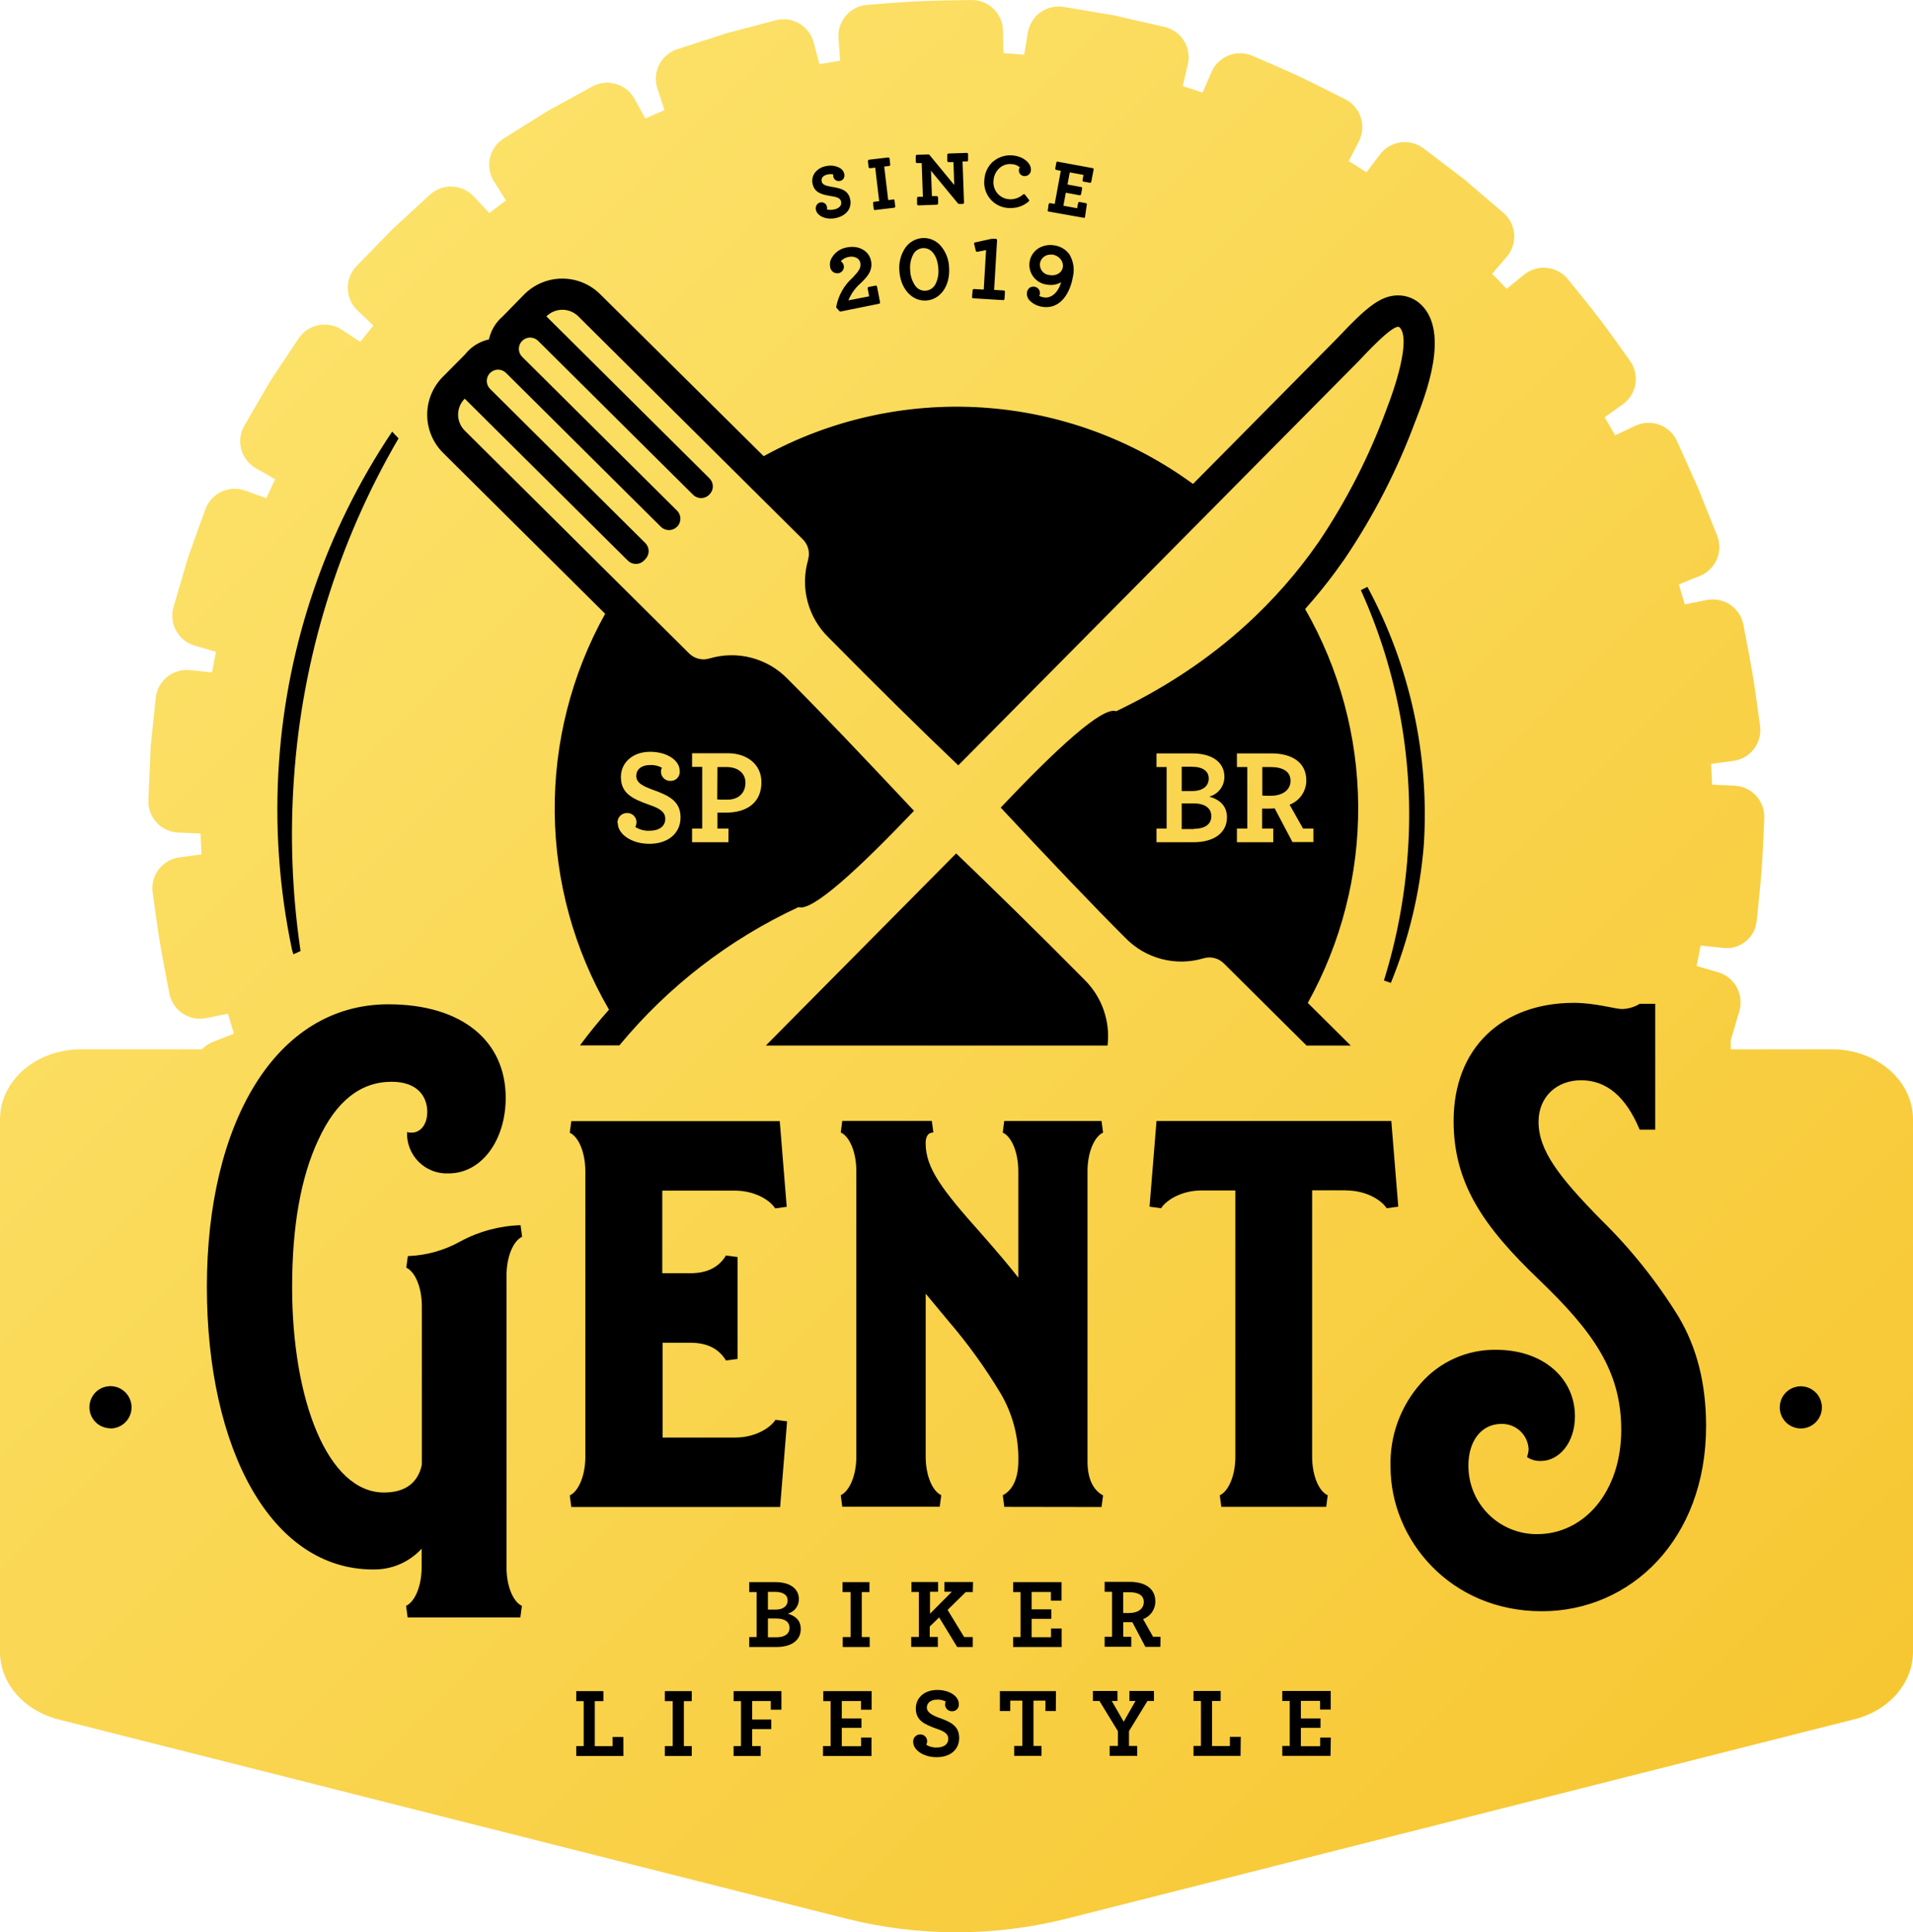 <svg xmlns="http://www.w3.org/2000/svg" width="689" height="696" viewBox="0 0 689 696" fill="none"><path d="M92.5 235.5V335V369.5C86.667 376.333 65.9 399.1 29.5 435.5C-3.5 470 18.5 445 18.5 473.5C18.5 502 17 519 18.5 531.5C20 544 25 553.5 29.5 564.5C34 575.5 64 591.5 83 604C102 616.5 119 630.5 152 638.5C185 646.5 204 654 226 654C248 654 314.5 665 352 663.5C389.5 662 415 660.5 454.5 654C494 647.5 519 641.5 528 638.5C537 635.5 660.5 591.5 660.5 582C660.5 572.5 682.5 514 681 498.5C679.8 486.1 666.833 457.667 660.5 445L616.5 390L607 346L591 291C582.667 262.667 565.1 204.1 561.5 196.5C557 187 542.5 143 528 100.5C513.5 58 478 72 443.5 50C409 28 382 37.5 369.5 32.5C357 27.5 207.5 73.5 176 88C144.5 102.5 133.5 128.5 119 143C107.4 154.6 96.5 209.5 92.5 235.5Z" fill="black"></path><path d="M262.388 298.445H258.405V292.704C259.079 292.704 259.995 292.704 261.509 292.704C268.988 292.704 274.243 289.114 274.243 281.765C274.243 275.258 268.988 271.312 262.145 271.312H249.262V276.23H252.908V298.445H249.262V303.363H262.351L262.388 298.445ZM258.405 276.286H261.771C265.716 276.286 268.484 278.474 268.484 281.896C268.484 285.636 266.053 288.029 261.921 288.029C259.677 288.029 258.91 288.029 258.331 287.936L258.405 276.286ZM435.55 286.926C437.12 286.507 438.507 285.578 439.492 284.285C440.477 282.992 441.004 281.408 440.991 279.783C440.991 274.959 437.139 271.368 429.323 271.368H416.534V276.286H420.18V298.445H416.534V303.363H429.847C437.625 303.363 441.907 299.717 441.907 294.406C441.907 290.423 439.532 288.086 435.55 286.926ZM425.621 276.174H429.23C433.119 276.174 435.344 277.689 435.344 280.419C435.344 283.149 433.212 284.925 429.361 284.925H425.621V276.174ZM429.959 298.613H425.621V289.376H429.809C433.942 289.376 436.279 291.04 436.279 294.013C436.279 296.986 433.792 298.539 430.052 298.539L429.959 298.613ZM222.412 296.575C222.365 296.105 222.417 295.631 222.563 295.182C222.71 294.734 222.948 294.32 223.262 293.969C223.577 293.617 223.962 293.334 224.391 293.139C224.821 292.944 225.287 292.841 225.759 292.835C226.644 292.795 227.508 293.106 228.164 293.702C228.819 294.298 229.212 295.129 229.255 296.014C229.254 296.662 229.107 297.301 228.825 297.884C230.335 298.828 232.094 299.297 233.874 299.23C237.37 299.23 239.614 297.678 239.614 294.911C239.614 292.143 236.959 290.965 233.724 289.843C227.797 287.712 223.627 285.804 223.627 279.876C223.627 274.772 227.759 270.789 234.21 270.789C240.194 270.789 244.812 273.855 244.812 277.689C244.862 278.144 244.815 278.605 244.674 279.04C244.533 279.476 244.301 279.877 243.994 280.217C243.686 280.556 243.31 280.826 242.89 281.009C242.47 281.192 242.017 281.284 241.559 281.279C241.113 281.304 240.667 281.239 240.248 281.088C239.828 280.936 239.443 280.701 239.117 280.398C238.79 280.094 238.528 279.727 238.347 279.319C238.166 278.911 238.069 278.471 238.062 278.025C238.037 277.505 238.153 276.988 238.399 276.529C237.107 275.821 235.644 275.484 234.173 275.557C231.013 275.557 229.162 277.146 229.162 279.484C229.162 282.12 231.836 283.224 235.052 284.439C240.773 286.496 245.111 288.478 245.111 294.406C245.111 300.334 240.399 303.943 233.892 303.943C227.386 303.943 222.505 300.39 222.505 296.5L222.412 296.575ZM457.912 271.368H445.497V276.286H449.236V298.445H445.497V303.363H458.585V298.445H454.584V291.246C455.276 291.246 456.192 291.246 457.22 291.246C457.856 291.246 458.473 291.246 459.09 291.152L465.504 303.307H473.058V298.445H469.318L464.475 289.843C466.242 289.17 467.764 287.977 468.838 286.421C469.913 284.865 470.491 283.02 470.496 281.129C470.496 274.528 465.242 271.368 457.912 271.368ZM457.763 286.627C456.005 286.627 455.239 286.627 454.64 286.533V276.286H457.613C462.045 276.286 464.812 277.876 464.812 281.242C464.812 284.607 461.839 286.627 457.763 286.627ZM284.358 586.342C284.358 588.586 282.488 589.726 279.74 589.726H276.58V582.976H279.628C282.657 582.976 284.358 584.172 284.358 586.342ZM279.31 579.778H276.58V573.383H279.197C282.04 573.383 283.685 574.486 283.685 576.468C283.685 578.45 282.114 579.778 279.31 579.778ZM327.812 97.239C327.634 95.302 328.017 93.355 328.915 91.629C329.255 90.98 329.757 90.429 330.374 90.033C330.99 89.636 331.699 89.406 332.43 89.367H332.674C335.59 89.367 337.703 92.302 337.965 96.846C338.145 98.784 337.762 100.732 336.862 102.456C336.517 103.105 336.01 103.654 335.391 104.05C334.772 104.446 334.062 104.677 333.328 104.719C332.596 104.76 331.865 104.609 331.209 104.281C330.554 103.953 329.995 103.46 329.588 102.849C328.46 101.193 327.842 99.243 327.812 97.239ZM374.557 94.789C374.649 94.297 374.838 93.828 375.114 93.411C375.391 92.993 375.748 92.635 376.165 92.359C376.819 91.925 377.587 91.697 378.371 91.704C378.626 91.675 378.883 91.675 379.138 91.704C380.274 91.885 381.302 92.486 382.017 93.387C382.343 93.796 382.58 94.268 382.712 94.774C382.844 95.279 382.868 95.807 382.784 96.323C382.698 96.795 382.51 97.242 382.232 97.633C381.954 98.024 381.593 98.349 381.176 98.585C380.229 99.122 379.121 99.302 378.053 99.09C377.536 99.06 377.03 98.921 376.568 98.685C376.106 98.448 375.699 98.118 375.372 97.715C375.045 97.312 374.805 96.846 374.668 96.345C374.531 95.845 374.5 95.321 374.576 94.808L374.557 94.789ZM411.953 577.048C411.953 579.498 409.821 580.994 406.792 580.994C405.521 580.994 404.922 580.994 404.53 580.994V573.514H406.68C409.933 573.458 411.971 574.617 411.971 577.067L411.953 577.048ZM659.85 377.955H623.352V374.72L625.82 366.343L626.512 363.968C626.641 363.546 626.734 363.115 626.792 362.678V362.304C626.851 361.876 626.882 361.445 626.885 361.013V360.901C626.876 359.365 626.55 357.846 625.929 356.441C625.309 355.035 624.406 353.772 623.277 352.73C622.022 351.571 620.519 350.714 618.883 350.224L611.03 347.942C611.553 345.474 612.039 343.025 612.488 340.575L620.622 341.416C621.534 341.529 622.458 341.529 623.37 341.416C624.541 341.25 625.677 340.896 626.736 340.369C627.233 340.105 627.714 339.812 628.176 339.49L628.344 339.359C628.787 339.028 629.206 338.666 629.597 338.275L629.728 338.144C630.094 337.765 630.432 337.358 630.737 336.928L630.831 336.798C631.145 336.354 631.42 335.885 631.654 335.395L631.803 335.115C632.029 334.625 632.216 334.119 632.364 333.6C632.373 333.5 632.373 333.4 632.364 333.301C632.514 332.742 632.626 332.173 632.701 331.599L633.729 321.614C634.309 316.004 634.72 310.394 634.982 304.653L635.43 294.63C635.542 291.682 634.489 288.808 632.497 286.631C630.506 284.455 627.738 283.15 624.791 282.999L616.639 282.644C616.546 280.138 616.433 277.633 616.284 275.164L624.399 274.061C627.318 273.639 629.954 272.083 631.736 269.731C633.517 267.379 634.3 264.42 633.916 261.495L632.551 251.566C631.784 245.956 630.849 240.346 629.765 234.736L627.895 224.9C627.308 222.008 625.605 219.464 623.155 217.819C620.705 216.174 617.706 215.56 614.807 216.111L606.785 217.701C606.112 215.289 605.383 212.876 604.654 210.483L612.245 207.454C614.976 206.343 617.161 204.202 618.326 201.494C619.491 198.785 619.543 195.727 618.471 192.98L611.721 176.151C611.721 175.945 611.553 175.739 611.46 175.534L603.943 158.742C602.681 156.06 600.41 153.987 597.625 152.974C594.84 151.962 591.767 152.092 589.078 153.337L581.693 156.797C580.459 154.609 579.168 152.44 577.953 150.289L584.591 145.54C586.951 143.801 588.537 141.206 589.008 138.313C589.48 135.419 588.801 132.455 587.115 130.057L581.281 121.885C578.009 117.304 574.531 112.76 570.979 108.347L564.677 100.549C562.808 98.262 560.113 96.805 557.176 96.493C554.239 96.182 551.297 97.041 548.99 98.885L542.651 104.027C540.931 102.157 539.174 100.399 537.397 98.623L542.726 92.433C544.634 90.179 545.576 87.264 545.348 84.32C545.121 81.377 543.742 78.641 541.511 76.707L527.693 64.87L527.188 64.459L512.697 53.426C510.339 51.656 507.379 50.885 504.458 51.281C501.536 51.676 498.887 53.206 497.084 55.539L492.148 62.047C490.035 60.682 487.904 59.354 485.754 58.045L489.493 50.752C490.802 48.112 491.02 45.064 490.099 42.265C489.179 39.466 487.195 37.141 484.576 35.793L475.619 31.286C470.571 28.724 465.391 26.293 460.231 24.068L451.031 20.085C448.317 18.93 445.256 18.89 442.512 19.975C439.769 21.06 437.563 23.182 436.372 25.882L433.138 33.362C430.763 32.539 428.388 31.772 425.976 31.024L427.846 23.058C428.485 20.178 427.965 17.163 426.397 14.664C424.829 12.165 422.34 10.384 419.469 9.707L401.557 5.612L400.921 5.481L382.971 2.47C380.067 2.026 377.104 2.739 374.719 4.455C372.335 6.172 370.719 8.756 370.219 11.652L368.873 19.711C366.367 19.487 363.88 19.3 361.394 19.15L361.225 10.941C361.152 7.978 359.909 5.165 357.769 3.116C355.628 1.066 352.764 -0.053 349.801 0.002L339.293 0.189C333.509 0.301 327.812 0.569 322.203 0.993L312.255 1.76C309.314 2.003 306.588 3.396 304.666 5.636C302.745 7.876 301.783 10.783 301.99 13.727L302.607 21.862C300.12 22.254 297.652 22.666 295.128 23.114L293.034 15.205C292.258 12.359 290.392 9.933 287.841 8.453C285.29 6.973 282.259 6.557 279.403 7.295L261.771 11.951L261.154 12.138L243.84 17.748C241.045 18.688 238.733 20.69 237.404 23.322C236.074 25.953 235.834 29.002 236.734 31.81L239.333 39.663C237.015 40.636 234.715 41.646 232.434 42.693L228.489 35.531C227.05 32.958 224.657 31.055 221.826 30.232C218.996 29.41 215.955 29.735 213.362 31.137L197.413 39.888L196.852 40.224L181.37 49.911C178.883 51.498 177.122 54.002 176.468 56.879C175.813 59.756 176.318 62.775 177.873 65.282L182.211 72.201C180.192 73.697 178.21 75.211 176.228 76.763L170.619 70.761C168.607 68.604 165.827 67.326 162.881 67.204C159.935 67.081 157.059 68.124 154.875 70.106L141.506 82.392L141.057 82.841L128.343 95.93C126.31 98.063 125.199 100.91 125.248 103.856C125.296 106.802 126.502 109.611 128.604 111.675L134.476 117.285C132.867 119.155 131.297 121.174 129.764 123.156L123.051 118.743C120.584 117.122 117.577 116.538 114.682 117.119C111.787 117.701 109.238 119.399 107.588 121.848L97.528 136.975L97.192 137.518L87.993 153.337C86.523 155.894 86.119 158.926 86.868 161.778C87.617 164.63 89.458 167.073 91.994 168.577L99.099 172.635C98.014 174.898 96.949 177.16 95.92 179.46L88.236 176.693C85.453 175.71 82.395 175.864 79.724 177.121C77.054 178.377 74.986 180.635 73.969 183.406L67.817 200.535C67.817 200.74 67.686 200.946 67.63 201.152L62.489 218.655C61.672 221.481 61.998 224.515 63.397 227.104C64.796 229.692 67.156 231.627 69.968 232.492L77.802 234.792C77.297 237.242 76.811 239.71 76.362 242.178L68.247 241.356C65.323 241.093 62.412 241.988 60.14 243.848C57.867 245.708 56.415 248.385 56.094 251.304L54.224 269.405C54.224 269.629 54.224 269.835 54.224 270.059L53.439 288.273C53.332 291.221 54.39 294.092 56.385 296.266C58.38 298.439 61.15 299.739 64.097 299.885L72.23 300.24C72.324 302.746 72.436 305.252 72.585 307.72L64.489 308.842C61.569 309.264 58.933 310.82 57.152 313.172C55.371 315.524 54.587 318.483 54.972 321.408L56.356 331.356C57.122 336.966 58.076 342.576 59.16 348.186L61.03 358.021C61.634 360.9 63.344 363.425 65.793 365.055C68.24 366.685 71.23 367.288 74.119 366.735L82.103 365.127C82.794 367.539 83.505 369.952 84.253 372.327L76.662 375.3C75.178 375.895 73.84 376.8 72.735 377.955H29.169C13.07 377.955 0 389.175 0 403.218V594.999C0 606.219 8.545 616.092 20.998 619.309L304.776 691.077C330.846 697.641 358.136 697.641 384.205 691.077L668.021 619.234C680.455 616.092 689 606.144 689 594.925V403.218C689.019 389.268 675.968 377.955 659.85 377.955ZM39.789 514.461C38.288 514.461 36.82 514.016 35.572 513.181C34.323 512.347 33.35 511.162 32.776 509.774C32.201 508.387 32.051 506.861 32.344 505.388C32.637 503.915 33.36 502.562 34.421 501.501C35.483 500.439 36.836 499.716 38.308 499.423C39.781 499.13 41.307 499.28 42.694 499.855C44.081 500.43 45.267 501.403 46.101 502.651C46.935 503.9 47.381 505.367 47.381 506.869C47.388 507.871 47.197 508.864 46.819 509.792C46.441 510.719 45.883 511.563 45.177 512.274C44.471 512.985 43.632 513.549 42.707 513.934C41.783 514.319 40.791 514.517 39.789 514.517V514.461ZM377.698 73.547C377.709 73.485 377.733 73.426 377.767 73.373C377.802 73.32 377.847 73.275 377.899 73.24C377.951 73.206 378.01 73.181 378.072 73.17C378.134 73.158 378.198 73.159 378.259 73.173L379.867 73.472L382.073 61.504L380.465 61.205C380.343 61.182 380.234 61.113 380.161 61.013C380.088 60.911 380.056 60.786 380.073 60.663L380.465 58.55C380.49 58.431 380.556 58.325 380.652 58.251C380.767 58.208 380.893 58.208 381.008 58.251L393.573 60.569C393.692 60.594 393.798 60.66 393.872 60.756C393.915 60.871 393.915 60.997 393.872 61.112L393.049 65.45C393.04 65.511 393.019 65.57 392.986 65.623C392.954 65.675 392.911 65.72 392.86 65.755C392.809 65.791 392.751 65.815 392.69 65.827C392.63 65.838 392.567 65.838 392.507 65.824L390.263 65.413C390.202 65.404 390.143 65.382 390.091 65.35C390.038 65.317 389.993 65.274 389.958 65.223C389.923 65.172 389.898 65.115 389.887 65.054C389.875 64.993 389.876 64.931 389.889 64.87L390.245 63L385.29 62.084L384.486 66.46L389.422 67.376C389.547 67.396 389.661 67.463 389.74 67.563C389.783 67.678 389.783 67.804 389.74 67.918L389.366 69.957C389.335 70.077 389.26 70.182 389.157 70.251C389.053 70.32 388.928 70.348 388.805 70.331L383.868 69.414L383.008 74.108L387.945 75.005L388.3 73.135C388.311 73.073 388.335 73.014 388.369 72.962C388.404 72.909 388.448 72.864 388.501 72.829C388.553 72.794 388.612 72.77 388.674 72.758C388.736 72.747 388.799 72.748 388.861 72.761L391.123 73.192C391.184 73.2 391.241 73.221 391.293 73.253C391.345 73.285 391.389 73.328 391.422 73.379C391.467 73.493 391.467 73.62 391.422 73.734L390.787 78.147C390.776 78.209 390.753 78.268 390.717 78.319C390.681 78.371 390.635 78.414 390.581 78.446C390.496 78.472 390.405 78.472 390.319 78.446L377.698 76.202C377.572 76.182 377.459 76.115 377.38 76.015C377.345 75.899 377.345 75.776 377.38 75.66L377.698 73.547ZM373.959 89.479C375.717 88.392 377.819 88.005 379.848 88.394C380.906 88.555 381.921 88.924 382.836 89.48C383.75 90.035 384.546 90.765 385.177 91.629C385.912 92.867 386.396 94.237 386.602 95.661C386.807 97.086 386.73 98.537 386.374 99.932C385.477 105.055 382.447 110.628 376.838 110.628C376.298 110.631 375.76 110.581 375.23 110.478C373.627 110.225 372.14 109.487 370.967 108.365C370.555 107.974 370.242 107.49 370.053 106.953C369.864 106.417 369.806 105.843 369.882 105.28C369.976 104.624 370.326 104.033 370.855 103.634C371.374 103.296 372.003 103.169 372.612 103.279C372.919 103.326 373.213 103.435 373.476 103.599C373.74 103.763 373.968 103.978 374.146 104.233C374.49 104.728 374.625 105.34 374.52 105.934C374.485 106.17 374.409 106.398 374.295 106.607C374.799 106.848 375.334 107.018 375.884 107.112C378.614 107.599 381.101 105.392 382.186 101.671C380.672 102.53 378.907 102.834 377.193 102.531C376.222 102.434 375.28 102.139 374.426 101.664C373.573 101.19 372.825 100.545 372.23 99.771C371.635 98.997 371.204 98.109 370.964 97.163C370.724 96.216 370.681 95.23 370.836 94.266C370.993 93.294 371.353 92.366 371.89 91.542C372.428 90.717 373.133 90.014 373.959 89.479ZM357.785 58.12C358.726 57.331 359.812 56.735 360.983 56.366C362.154 55.997 363.387 55.862 364.61 55.969C368.835 56.306 371.472 58.98 371.303 61.261C371.296 61.56 371.229 61.855 371.106 62.127C370.983 62.399 370.806 62.644 370.586 62.846C370.366 63.049 370.108 63.205 369.826 63.305C369.545 63.406 369.246 63.448 368.948 63.431C368.668 63.424 368.393 63.36 368.139 63.243C367.886 63.125 367.659 62.957 367.473 62.748C367.287 62.54 367.146 62.295 367.059 62.03C366.972 61.764 366.94 61.483 366.966 61.205C366.988 60.862 367.104 60.532 367.302 60.252C366.462 59.544 365.408 59.142 364.31 59.111C363.511 59.035 362.705 59.13 361.944 59.388C361.184 59.645 360.487 60.061 359.898 60.607C358.682 61.752 357.947 63.316 357.841 64.983C357.743 65.8 357.812 66.629 358.044 67.419C358.275 68.21 358.666 68.945 359.19 69.579C359.715 70.214 360.363 70.736 361.095 71.112C361.828 71.489 362.629 71.713 363.45 71.77C364.363 71.84 365.28 71.721 366.145 71.422C367.011 71.123 367.805 70.65 368.48 70.031C368.583 69.956 368.708 69.916 368.835 69.919C368.961 69.939 369.075 70.006 369.153 70.106L370.537 71.883C370.618 71.972 370.663 72.089 370.663 72.21C370.663 72.331 370.618 72.448 370.537 72.537C368.752 74.098 366.457 74.949 364.086 74.931H363.263C362.009 74.874 360.779 74.561 359.65 74.011C358.521 73.461 357.516 72.686 356.698 71.733C355.88 70.779 355.266 69.669 354.893 68.469C354.521 67.27 354.397 66.007 354.531 64.758C354.599 63.495 354.916 62.258 355.465 61.118C356.013 59.979 356.783 58.96 357.729 58.12H357.785ZM350.306 104.532C350.312 104.41 350.366 104.296 350.455 104.214C350.551 104.139 350.67 104.099 350.792 104.102L354.307 104.307L355.148 90.077L352.007 90.694C351.946 90.708 351.882 90.709 351.82 90.697C351.758 90.686 351.699 90.662 351.647 90.627C351.595 90.592 351.55 90.547 351.515 90.494C351.481 90.441 351.457 90.382 351.446 90.32L350.867 87.889C350.842 87.833 350.83 87.773 350.83 87.712C350.83 87.651 350.842 87.59 350.867 87.534C350.9 87.481 350.944 87.436 350.995 87.401C351.047 87.366 351.105 87.341 351.166 87.328L357.13 86.019H357.261H358.682C358.805 86.036 358.917 86.096 359 86.188C359.045 86.23 359.079 86.283 359.099 86.342C359.118 86.401 359.123 86.463 359.112 86.524L358.047 104.42L361.506 104.625C361.567 104.624 361.627 104.637 361.682 104.663C361.738 104.689 361.786 104.727 361.824 104.775C361.91 104.873 361.957 105 361.955 105.13L361.786 107.655C361.781 107.775 361.73 107.89 361.643 107.973C361.556 108.057 361.44 108.104 361.319 108.103L350.53 107.449C350.469 107.449 350.408 107.437 350.351 107.412C350.295 107.387 350.245 107.35 350.204 107.304C350.164 107.258 350.133 107.203 350.115 107.145C350.097 107.086 350.092 107.024 350.1 106.963L350.306 104.532ZM330.187 55.764L334.375 55.614C334.514 55.63 334.645 55.689 334.749 55.782L343.687 66.628L343.406 58.382H341.667C341.604 58.388 341.539 58.382 341.478 58.362C341.417 58.343 341.36 58.312 341.312 58.269C341.226 58.177 341.173 58.059 341.162 57.933V55.801C341.162 55.673 341.21 55.55 341.297 55.457C341.384 55.363 341.503 55.306 341.63 55.296L348.193 55.072C348.255 55.065 348.319 55.074 348.377 55.096C348.436 55.119 348.488 55.156 348.529 55.203C348.575 55.242 348.612 55.291 348.638 55.346C348.664 55.401 348.678 55.46 348.679 55.521V57.671C348.681 57.732 348.672 57.794 348.651 57.851C348.629 57.909 348.597 57.962 348.555 58.007C348.514 58.052 348.464 58.089 348.408 58.115C348.352 58.14 348.292 58.155 348.23 58.157H346.678L347.202 72.967C347.204 73.029 347.195 73.09 347.174 73.148C347.152 73.205 347.12 73.258 347.078 73.303C347.037 73.349 346.986 73.385 346.931 73.411C346.875 73.436 346.815 73.451 346.753 73.453H345.426C345.352 73.456 345.278 73.442 345.211 73.413C345.143 73.384 345.082 73.34 345.033 73.285L335.31 61.504L335.647 70.648H337.385C337.509 70.657 337.625 70.708 337.714 70.793C337.803 70.879 337.859 70.993 337.872 71.116V73.248C337.877 73.31 337.869 73.372 337.849 73.431C337.829 73.49 337.796 73.544 337.754 73.59C337.712 73.635 337.661 73.672 337.604 73.697C337.547 73.721 337.485 73.734 337.423 73.734L330.766 73.977C330.649 73.97 330.537 73.924 330.449 73.846C330.402 73.803 330.365 73.751 330.339 73.693C330.313 73.635 330.3 73.573 330.299 73.51V71.378C330.294 71.316 330.301 71.253 330.322 71.195C330.342 71.136 330.374 71.082 330.416 71.036C330.459 70.99 330.51 70.954 330.567 70.929C330.624 70.904 330.685 70.891 330.748 70.891H332.393L331.963 58.737H330.318C330.255 58.742 330.193 58.733 330.134 58.71C330.076 58.688 330.023 58.652 329.981 58.606C329.935 58.563 329.897 58.511 329.872 58.453C329.846 58.395 329.832 58.333 329.831 58.269V56.138C329.845 56.046 329.886 55.962 329.95 55.895C330.014 55.828 330.096 55.782 330.187 55.764ZM326.055 89.254C326.761 88.238 327.688 87.394 328.766 86.785C329.844 86.176 331.045 85.819 332.281 85.739C333.504 85.677 334.726 85.893 335.853 86.373C336.981 86.852 337.984 87.582 338.788 88.506C340.685 90.72 341.761 93.52 341.836 96.435C342.228 102.98 338.713 107.954 333.496 108.253H333.029C328.167 108.253 324.297 103.728 323.923 97.538C323.672 94.615 324.424 91.694 326.055 89.254ZM312.704 57.708C312.74 57.656 312.787 57.611 312.842 57.579C312.897 57.547 312.959 57.527 313.022 57.521L319.866 56.717C319.989 56.706 320.111 56.743 320.209 56.819C320.306 56.896 320.37 57.006 320.389 57.129L320.632 59.261C320.64 59.322 320.635 59.384 320.619 59.444C320.602 59.504 320.574 59.56 320.536 59.608C320.498 59.657 320.45 59.698 320.396 59.728C320.342 59.758 320.282 59.777 320.221 59.784L318.463 59.99L319.903 72.07L321.66 71.864C321.775 71.819 321.902 71.819 322.016 71.864C322.11 71.945 322.171 72.058 322.184 72.182L322.427 74.314C322.435 74.375 322.43 74.437 322.414 74.497C322.397 74.557 322.369 74.613 322.331 74.661C322.293 74.71 322.245 74.751 322.191 74.781C322.137 74.811 322.077 74.83 322.016 74.837L315.172 75.641C315.074 75.668 314.971 75.668 314.873 75.641C314.778 75.561 314.718 75.447 314.705 75.323L314.443 73.192C314.44 73.07 314.48 72.951 314.555 72.855C314.591 72.802 314.638 72.758 314.693 72.726C314.748 72.693 314.81 72.674 314.873 72.668L316.649 72.462L315.228 60.383L313.359 60.588C313.297 60.596 313.235 60.592 313.175 60.575C313.115 60.559 313.059 60.53 313.011 60.492C312.962 60.454 312.921 60.406 312.891 60.352C312.861 60.298 312.842 60.238 312.835 60.177L312.592 57.97C312.606 57.875 312.645 57.785 312.704 57.708ZM313.733 94.023C314.443 97.763 311.994 100.044 309.862 102.12C307.972 103.781 306.499 105.862 305.562 108.197L313.041 106.738L312.499 103.915C312.482 103.853 312.479 103.789 312.489 103.726C312.499 103.663 312.523 103.603 312.559 103.55C312.594 103.497 312.64 103.452 312.694 103.418C312.749 103.384 312.809 103.362 312.872 103.354L315.322 102.886C315.383 102.873 315.447 102.872 315.509 102.883C315.571 102.895 315.63 102.919 315.682 102.954C315.734 102.989 315.779 103.034 315.814 103.087C315.848 103.139 315.872 103.198 315.883 103.26L316.967 108.87C316.981 108.93 316.982 108.993 316.97 109.054C316.958 109.114 316.934 109.172 316.899 109.223C316.864 109.274 316.818 109.317 316.766 109.35C316.713 109.382 316.655 109.404 316.593 109.412L302.794 112.199H302.663C302.458 112.199 302.233 112.03 301.298 110.908C301.253 110.858 301.219 110.799 301.2 110.734C301.18 110.669 301.176 110.601 301.186 110.534C301.917 106.461 303.999 102.752 307.095 100.007C308.965 97.987 310.236 96.659 309.881 94.733C309.808 94.337 309.646 93.962 309.406 93.638C309.166 93.313 308.855 93.049 308.497 92.863C307.658 92.447 306.702 92.328 305.786 92.527C304.639 92.678 303.585 93.236 302.813 94.097C303.084 94.261 303.32 94.479 303.504 94.736C303.689 94.994 303.82 95.286 303.888 95.596C303.956 95.906 303.961 96.226 303.901 96.537C303.842 96.849 303.72 97.145 303.542 97.407C303.368 97.665 303.145 97.885 302.885 98.055C302.625 98.226 302.333 98.342 302.028 98.398C301.669 98.465 301.299 98.455 300.945 98.369C300.59 98.282 300.257 98.122 299.969 97.897C299.681 97.673 299.444 97.39 299.273 97.067C299.103 96.744 299.003 96.388 298.98 96.024C298.828 95.188 298.912 94.327 299.223 93.537C299.772 92.333 300.621 91.29 301.688 90.507C302.755 89.725 304.005 89.229 305.318 89.067C309.432 88.338 313.041 90.433 313.733 94.023ZM293.557 62.14C294.544 60.913 295.949 60.093 297.503 59.84C299.243 59.421 301.078 59.689 302.626 60.588C302.991 60.815 303.308 61.112 303.558 61.462C303.808 61.812 303.987 62.208 304.084 62.626C304.218 63.192 304.131 63.787 303.841 64.291C303.697 64.517 303.508 64.711 303.286 64.862C303.065 65.013 302.815 65.118 302.551 65.169C302.277 65.231 301.993 65.236 301.716 65.185C301.44 65.134 301.177 65.026 300.943 64.87C300.516 64.576 300.22 64.127 300.12 63.617C300.065 63.359 300.065 63.091 300.12 62.832C299.456 62.679 298.765 62.679 298.101 62.832C296.512 63.15 295.689 64.104 295.932 65.319C296.175 66.535 297.334 66.927 299.672 67.32C302.85 67.825 305.562 68.517 306.216 71.826C306.87 75.136 304.776 77.717 301.037 78.54C300.422 78.672 299.796 78.741 299.167 78.745C296.306 78.745 294.212 77.305 293.875 75.623C293.727 75.041 293.807 74.426 294.1 73.902C294.232 73.65 294.421 73.431 294.651 73.262C294.881 73.094 295.146 72.98 295.427 72.93C295.967 72.812 296.532 72.913 296.998 73.21C297.208 73.345 297.389 73.52 297.53 73.725C297.671 73.931 297.77 74.163 297.821 74.407C297.895 74.746 297.895 75.097 297.821 75.436C298.685 75.664 299.593 75.664 300.457 75.436C301.241 75.316 301.964 74.941 302.514 74.37C302.72 74.128 302.864 73.841 302.936 73.531C303.007 73.222 303.004 72.901 302.925 72.593C302.682 71.378 301.429 70.948 299.335 70.63C295.951 70.088 293.296 69.414 292.641 66.105C292.501 65.417 292.51 64.707 292.668 64.023C292.827 63.339 293.13 62.697 293.557 62.14ZM100.501 274.267C103.484 231.79 117.531 190.834 141.244 155.469L143.544 157.9C121.725 195.282 108.831 237.198 105.868 280.381C104.424 300.804 105.176 321.323 108.111 341.585L108.242 342.557L107.158 343.062L105.662 343.716L105.195 342.183C100.477 319.873 98.897 297.014 100.501 274.267ZM187.97 578.413L187.409 582.583H146.816L146.255 578.413C149.322 577.029 151.865 571.457 151.865 564.501V557.825C149.642 560.243 146.93 562.161 143.91 563.451C140.889 564.74 137.628 565.372 134.345 565.305C97.641 565.305 74.511 521.922 74.511 463.524C74.511 404.564 99.267 361.743 139.861 361.743C166.561 361.743 182.137 375.094 182.137 395.402C182.137 410.679 173.498 422.647 161.569 422.647C159.58 422.74 157.593 422.417 155.736 421.698C153.879 420.979 152.192 419.881 150.784 418.473C149.376 417.064 148.278 415.378 147.559 413.521C146.84 411.663 146.517 409.676 146.61 407.687C146.891 407.968 147.452 407.968 148.275 407.968C151.341 407.968 153.884 405.181 153.884 400.488C153.884 394.878 150.257 389.642 141.095 389.642C129.876 389.642 121.069 396.598 114.674 410.511C108.28 424.124 105.213 441.926 105.213 463.617C105.213 504.214 118.003 537.592 138.309 537.592C145.788 537.592 150.537 534.245 151.939 527.569V470.517C151.939 463.561 149.434 458.007 146.33 456.605L146.891 452.435C153.522 452.206 160.003 450.399 165.795 447.162C172.468 443.544 179.897 441.539 187.484 441.309L188.045 445.479C184.979 446.881 182.436 452.435 182.436 459.391V564.501C182.398 571.457 184.904 577.029 187.97 578.413ZM217.999 221.123L159.512 163.042C155.893 159.414 153.86 154.498 153.86 149.373C153.86 144.248 155.893 139.332 159.512 135.704L167.421 127.738C167.795 127.267 168.194 126.818 168.618 126.391C170.656 124.316 173.255 122.88 176.097 122.259C176.715 119.428 178.13 116.833 180.173 114.779C180.472 114.48 180.79 114.181 181.108 113.919L188.849 106.009C192.478 102.384 197.397 100.347 202.527 100.347C207.656 100.347 212.575 102.384 216.204 106.009L275.047 164.314C299.102 151.097 326.43 145.017 353.82 146.789C381.21 148.561 407.526 158.111 429.678 174.318L481.154 122.315C481.378 122.091 481.752 121.717 482.201 121.23C491.999 110.852 497.159 106.495 503.33 106.402H503.535C505.099 106.395 506.649 106.698 508.096 107.291C509.543 107.885 510.859 108.758 511.968 109.861C522.196 119.978 513.352 142.417 510.098 150.869L509.724 151.823C503.25 169.286 494.707 185.91 484.276 201.339L480.929 206.014C477.514 210.626 473.893 215.077 470.066 219.365C482.428 240.929 489.011 265.32 489.178 290.176C489.345 315.032 483.09 339.51 471.02 361.238L486.483 376.59H470.571L440.822 347.045C439.883 346.095 438.703 345.418 437.408 345.089C436.113 344.759 434.753 344.789 433.474 345.175C428.551 346.642 423.32 346.73 418.351 345.427C413.382 344.125 408.866 341.482 405.296 337.789C394.358 326.924 378.166 309.889 360.421 290.89C380.241 269.966 397.069 254.314 402.005 256.184C435.306 240.29 457.108 219.459 471.824 199.581L475.058 195.056C485.155 180.031 493.392 163.838 499.59 146.83C501.852 141.108 508.453 122.222 504.077 117.902C502.208 116.032 490.989 128.374 489.119 130.3L345.145 275.669C331.365 262.579 316.219 247.62 298.4 229.594C294.76 226.043 292.153 221.57 290.859 216.653C289.565 211.735 289.631 206.558 291.052 201.675V201.526C291.422 200.239 291.433 198.876 291.084 197.584C290.735 196.292 290.038 195.12 289.07 194.196L208.295 113.956C206.77 112.432 204.702 111.576 202.545 111.576C200.389 111.576 198.321 112.432 196.796 113.956L255.489 172.261C255.883 172.642 256.197 173.098 256.412 173.602C256.626 174.106 256.737 174.649 256.737 175.197C256.737 175.745 256.626 176.288 256.412 176.792C256.197 177.297 255.883 177.753 255.489 178.133L255.32 178.301C254.559 179.011 253.557 179.406 252.516 179.406C251.475 179.406 250.472 179.011 249.711 178.301L193.823 122.782C193.059 122.02 192.023 121.591 190.943 121.591C189.864 121.591 188.828 122.02 188.064 122.782C187.687 123.159 187.388 123.607 187.183 124.099C186.979 124.592 186.874 125.12 186.874 125.653C186.874 126.186 186.979 126.714 187.183 127.206C187.388 127.699 187.687 128.146 188.064 128.523L243.84 183.93C244.233 184.318 244.543 184.782 244.752 185.294C244.96 185.806 245.062 186.356 245.052 186.908C245.041 187.461 244.918 188.006 244.691 188.51C244.463 189.013 244.135 189.466 243.728 189.839C242.964 190.544 241.963 190.936 240.923 190.936C239.883 190.936 238.882 190.544 238.118 189.839L182.267 134.339C181.503 133.576 180.468 133.148 179.388 133.148C178.308 133.148 177.273 133.576 176.508 134.339C176.131 134.716 175.832 135.163 175.628 135.656C175.424 136.148 175.319 136.676 175.319 137.209C175.319 137.742 175.424 138.27 175.628 138.763C175.832 139.255 176.131 139.703 176.508 140.079L232.434 195.617C233.198 196.384 233.627 197.423 233.627 198.506C233.627 199.589 233.198 200.627 232.434 201.395L231.929 201.919C231.158 202.689 230.112 203.122 229.022 203.122C227.931 203.122 226.885 202.689 226.114 201.919L167.384 143.595C166.627 144.349 166.026 145.245 165.616 146.232C165.207 147.219 164.996 148.277 164.996 149.345C164.996 150.414 165.207 151.472 165.616 152.458C166.026 153.445 166.627 154.341 167.384 155.095L248.159 235.316C249.098 236.266 250.279 236.942 251.573 237.272C252.868 237.601 254.228 237.571 255.507 237.186C260.433 235.714 265.668 235.625 270.64 236.928C275.613 238.231 280.132 240.875 283.704 244.572C294.735 255.549 311.152 272.827 329.196 292.05C309.32 312.881 292.529 328.458 287.593 326.737C262.644 338.314 240.603 355.329 223.085 376.534H208.893C212.184 372.083 215.668 367.795 219.345 363.669C206.771 342.06 200.031 317.552 199.789 292.551C199.546 267.55 205.809 242.916 217.962 221.067L217.999 221.123ZM490.129 212.559L492.503 211.399C507.896 239.952 514.927 272.267 512.791 304.635C511.391 321.612 507.393 338.274 500.936 354.038L498.449 353.16C503.054 338.364 505.927 323.084 507.013 307.626C509.405 275.025 503.601 242.342 490.129 212.559ZM398.902 376.59H275.832L344.378 307.402C358.009 320.492 373.005 335.115 390.637 352.935C393.724 355.989 396.072 359.708 397.504 363.807C398.937 367.906 399.414 372.278 398.902 376.59ZM205.21 538.639C208.258 537.256 210.819 531.702 210.819 524.746V421.899C210.819 414.961 208.314 409.389 205.21 408.005L205.771 403.835H280.843L283.348 434.689L279.179 435.25C277.309 432.202 271.7 428.855 264.707 428.855H238.529V458.606H248.682C254.797 458.606 258.966 456.381 261.472 452.211L265.641 452.772V489.479L261.472 490.039C258.966 485.87 254.797 483.644 248.682 483.644H238.66V517.789H264.837C271.793 517.789 277.365 514.461 279.31 511.394L283.479 511.955L280.974 542.809H205.771L205.21 538.639ZM224.525 632.511H207.547V628.92H210.221V612.727H207.547V609.136H217.326V612.727H214.222V628.958H220.636V625.648H224.506L224.525 632.511ZM249.15 612.727H246.308V628.92H249.15V632.511H239.446V628.92H242.288V612.727H239.446V609.136H249.15V612.727ZM281.441 615.812H277.608V612.689H270.896V619.365H277.776V622.806H270.896V628.92H273.981V632.511H264.22V628.92H266.876V612.727H264.22V609.136H281.441V615.812ZM279.571 593.242H269.849V589.651H272.504V573.458H269.849V569.867H279.197C284.919 569.867 287.724 572.485 287.724 576.001C287.738 577.193 287.354 578.355 286.633 579.304C285.911 580.252 284.893 580.933 283.741 581.237C286.658 582.078 288.397 583.78 288.397 586.697C288.472 590.568 285.349 593.242 279.665 593.242H279.571ZM313.882 632.511H296.418V628.92H299.167V612.727H296.512V609.136H313.938V615.812H310.105V612.689H303.187V618.953H310.255V622.357H303.187V628.976H310.143V625.854H313.882V632.511ZM303.449 573.458V569.867H313.153V573.458H310.386V589.651H313.228V593.242H303.523V589.651H306.366V573.458H303.449ZM337.273 632.922C332.655 632.922 328.915 630.341 328.915 627.499C328.876 627.153 328.91 626.802 329.015 626.47C329.12 626.138 329.293 625.831 329.524 625.57C329.755 625.309 330.038 625.1 330.355 624.955C330.672 624.811 331.016 624.735 331.365 624.732C331.684 624.714 332.004 624.759 332.305 624.866C332.607 624.972 332.885 625.136 333.123 625.35C333.361 625.564 333.554 625.822 333.692 626.111C333.83 626.399 333.91 626.712 333.926 627.032C333.934 627.524 333.825 628.011 333.608 628.453C334.728 629.149 336.031 629.494 337.348 629.444C339.891 629.444 341.536 628.322 341.536 626.284C341.536 624.245 339.573 623.441 337.236 622.637C332.898 621.067 329.85 619.683 329.85 615.344C329.85 611.605 332.861 608.706 337.591 608.706C341.948 608.706 345.332 610.95 345.332 613.755C345.369 614.087 345.335 614.424 345.232 614.742C345.13 615.06 344.96 615.352 344.736 615.6C344.511 615.848 344.236 616.045 343.93 616.178C343.623 616.311 343.292 616.378 342.957 616.373C342.631 616.393 342.305 616.347 341.997 616.237C341.689 616.128 341.407 615.956 341.168 615.734C340.928 615.512 340.736 615.244 340.604 614.945C340.471 614.647 340.4 614.325 340.396 613.998C340.381 613.616 340.465 613.236 340.639 612.895C339.696 612.378 338.628 612.132 337.554 612.184C335.235 612.184 333.814 613.362 333.814 615.064C333.814 616.766 335.777 617.831 338.115 618.692C342.303 620.169 345.463 621.627 345.463 625.966C345.463 630.304 342.172 632.922 337.367 632.922H337.273ZM350.362 573.458H347.838L341.293 579.872L347.258 589.651H350.362V593.242H344.752L338.246 582.583L334.861 585.874V589.614H337.778V593.204H328.186V589.614H330.953V573.42H328.28V569.83H337.872V573.345H334.955V581.255L342.808 573.345H340.153V569.83H350.455L350.362 573.458ZM380.279 616.298H376.539V612.558H372.22V628.864H375.118V632.454H365.283V628.864H368.2V612.558H363.862V616.298H360.122V609.136H380.316L380.279 616.298ZM382.373 593.242H364.89V589.651H367.564V573.458H364.89V569.867H382.335V576.543H378.502V573.42H371.565V579.685H378.633V583.088H371.565V589.708H378.54V586.585H382.373V593.242ZM361.711 542.753L361.169 538.583C364.778 536.713 366.779 532.469 366.779 526.073C366.913 517.573 364.701 509.2 360.384 501.876C354.835 492.631 348.511 483.873 341.48 475.697L333.403 465.973V524.652C333.403 531.608 335.908 537.162 339.012 538.546L338.451 542.716H303.355L302.813 538.546C305.861 537.162 308.422 531.608 308.422 524.652V421.805C308.422 414.868 305.917 409.295 302.813 407.912L303.355 403.742H335.609L336.17 407.912C334.3 407.912 333.384 409.295 333.384 411.801C333.384 420.702 339.237 428.481 353.41 444.338C359.53 451.294 363.98 456.58 366.76 460.195V421.843C366.76 414.905 364.254 409.333 361.15 407.949L361.693 403.779H396.733L397.294 407.949C394.227 409.333 391.684 414.905 391.684 421.843V526.41C391.684 532.525 393.648 536.695 397.294 538.639L396.733 542.809L361.711 542.753ZM415.618 612.67H413.28L406.624 623.535V628.864H409.578V632.454H399.668V628.864H402.623V623.535L395.985 612.67H393.629V609.08H402.473V612.67H400.416L404.717 620.15L408.98 612.67H406.773V609.08H415.618V612.67ZM417.936 593.186H412.532L407.839 584.303C407.334 584.303 406.886 584.303 406.418 584.303C405.67 584.303 404.997 584.303 404.548 584.303V589.558H407.447V593.148H397.855V589.558H400.528V573.364H397.855V569.774H406.923C412.289 569.774 416.122 572.074 416.122 576.842C416.125 578.226 415.703 579.577 414.914 580.714C414.125 581.851 413.007 582.718 411.71 583.2L415.3 589.558H417.973L417.936 593.186ZM446.806 632.454H429.865V628.864H432.539V612.67H429.865V609.08H439.644V612.67H436.541V628.902H442.973V625.592H446.88L446.806 632.454ZM479.209 632.454H461.839V628.864H464.513V612.67H461.839V609.08H479.284V615.756H475.451V612.633H468.533V618.953H475.601V622.357H468.533V628.976H475.488V625.854H479.321L479.209 632.454ZM484.819 428.743H472.59V524.69C472.59 531.646 475.096 537.199 478.2 538.583L477.657 542.753H439.887L439.327 538.583C442.393 537.199 444.936 531.646 444.936 524.69V428.799H432.67C425.714 428.799 420.142 432.146 418.198 435.194L414.028 434.633L416.534 403.779H501.105L503.61 434.633L499.44 435.194C497.458 432.146 491.886 428.799 484.931 428.799L484.819 428.743ZM555.328 580.358C522.233 580.358 500.824 554.496 500.824 528.355C500.482 517.328 504.361 506.587 511.669 498.323C515.046 494.441 519.23 491.343 523.93 489.247C528.629 487.151 533.729 486.106 538.874 486.187C555.833 486.187 567.239 496.472 567.239 510.104C567.239 519.828 561.405 526.223 555.011 526.223C553.236 526.305 551.481 525.82 550 524.839C550.294 523.935 550.483 523 550.561 522.053C550.458 519.553 549.382 517.192 547.561 515.476C545.74 513.76 543.32 512.825 540.819 512.871C533.34 512.871 528.871 519.267 528.871 527.831C528.849 531.087 529.473 534.315 530.708 537.328C531.943 540.34 533.764 543.078 536.065 545.381C538.367 547.684 541.102 549.507 544.114 550.745C547.125 551.982 550.353 552.609 553.608 552.589C570.586 552.589 583.918 537.293 583.918 515.041C583.918 493.91 573.914 479.736 554.169 460.812C534.424 441.888 523.542 426.349 523.542 403.779C523.542 377.357 541.062 361.219 566.921 361.219C574.4 361.219 581.88 363.444 584.161 363.444C586.421 363.4 588.628 362.755 590.555 361.574H596.165V406.902H590.555C585.563 394.953 578.607 389.1 569.427 389.1C560.807 389.1 554.132 394.953 554.132 404.059C554.132 414.344 561.368 423.787 576.663 439.364C587.305 449.782 596.642 461.455 604.467 474.126C611.142 485.252 614.47 498.323 614.47 513.62C614.507 554.496 587.265 580.358 555.328 580.358ZM648.594 514.517C647.092 514.517 645.625 514.072 644.376 513.238C643.128 512.403 642.155 511.218 641.58 509.83C641.006 508.443 640.855 506.917 641.148 505.444C641.441 503.971 642.164 502.619 643.226 501.557C644.288 500.495 645.64 499.772 647.113 499.479C648.585 499.186 650.112 499.336 651.499 499.911C652.886 500.486 654.072 501.459 654.906 502.707C655.74 503.956 656.185 505.424 656.185 506.925C656.188 507.926 655.992 508.917 655.609 509.842C655.226 510.767 654.663 511.606 653.954 512.312C653.245 513.018 652.402 513.577 651.476 513.955C650.549 514.333 649.557 514.524 648.556 514.517H648.594Z" fill="url(#paint0_linear_2011_26)"></path><defs><linearGradient id="paint0_linear_2011_26" x1="78.5" y1="102.5" x2="645" y2="674" gradientUnits="userSpaceOnUse"><stop stop-color="#FCE26A"></stop><stop offset="1" stop-color="#F7C631"></stop></linearGradient></defs></svg>